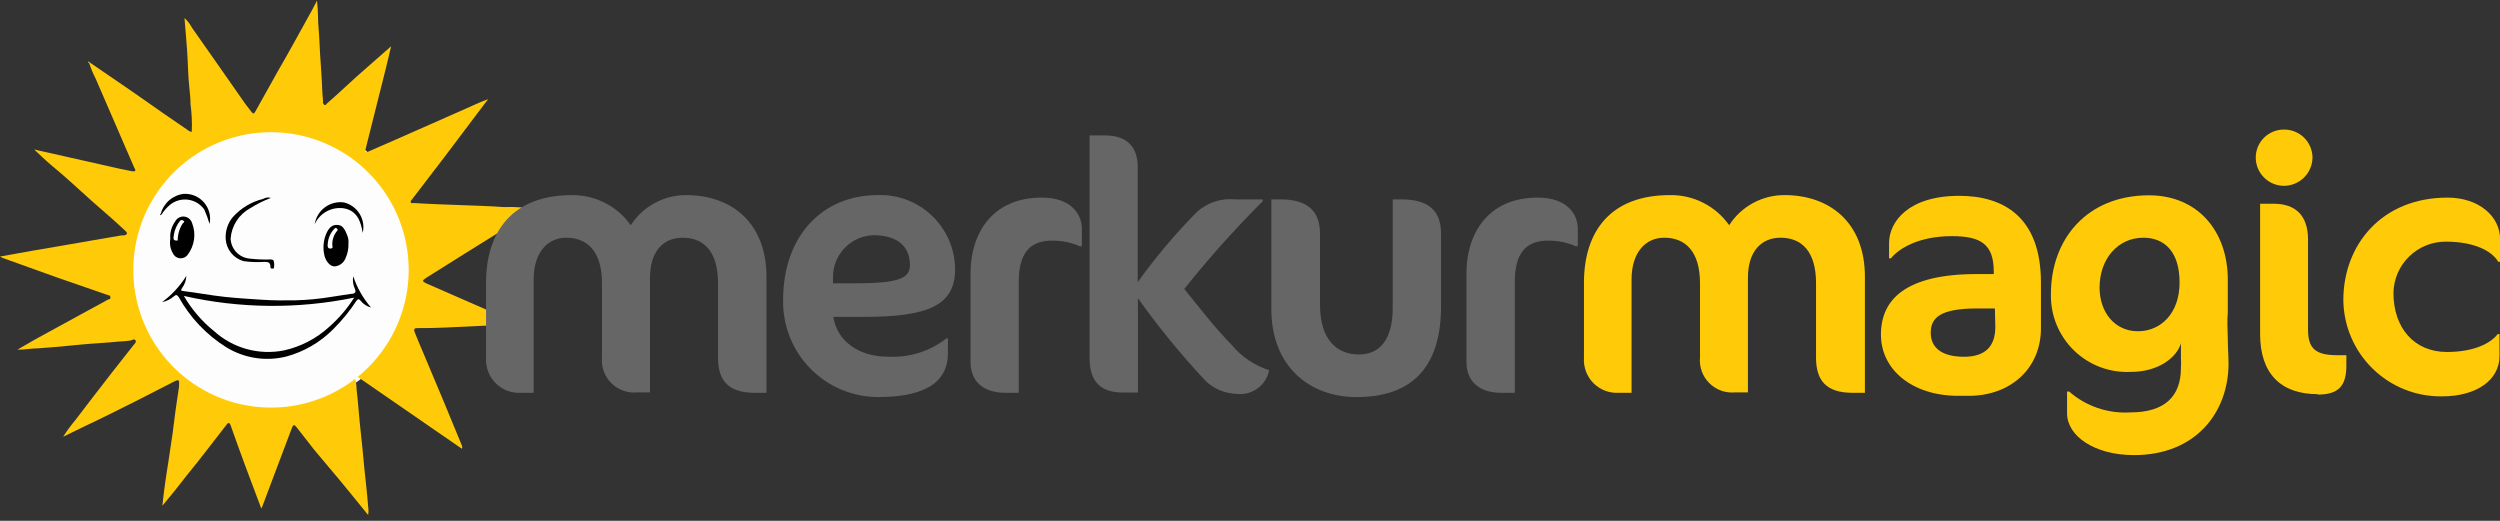 <svg width="240" height="50" viewBox="0 0 240 50" fill="none" xmlns="http://www.w3.org/2000/svg">
<rect x="0" y="0" width="240" height="50" fill="#333333" stroke="none"/>
<g clip-path="url(#clip0_285_743)">
<path d="M40.16 25.25C40.16 28.963 38.685 32.524 36.06 35.15C33.434 37.775 29.873 39.25 26.16 39.25C22.447 39.25 18.886 37.775 16.261 35.15C13.635 32.524 12.16 28.963 12.16 25.25C12.184 21.532 13.676 17.974 16.312 15.352C18.947 12.73 22.512 11.255 26.23 11.25C28.065 11.251 29.881 11.615 31.576 12.32C33.27 13.025 34.808 14.057 36.102 15.358C37.396 16.658 38.421 18.202 39.117 19.899C39.814 21.597 40.168 23.415 40.16 25.25Z" fill="#FEFDFD"/>
<path d="M8.62 6L12.39 8.58C13.53 9.36 14.65 10.16 15.78 10.95C16.52 11.46 17.26 11.95 17.99 12.46C18.107 12.567 18.253 12.637 18.41 12.66C18.45 11.771 18.41 10.881 18.29 10C18.29 9.48 18.24 9 18.18 8.45C18.05 7.29 18.05 6.13 17.97 4.96C17.89 3.79 17.8 2.84 17.71 1.73C17.998 1.993 18.238 2.304 18.42 2.65C20.14 5.08 21.83 7.52 23.54 9.96C23.73 10.22 23.93 10.48 24.13 10.73C24.33 10.98 24.38 10.91 24.5 10.73C25.21 9.44 25.94 8.15 26.66 6.86C27.66 5.15 28.58 3.45 29.53 1.74C29.82 1.22 30.09 0.74 30.43 0.06C30.489 0.574 30.523 1.092 30.53 1.61C30.53 2.35 30.63 3.1 30.66 3.85C30.72 5.47 30.88 7.09 30.94 8.71C30.94 9.06 31.01 9.42 31.01 9.78C31.001 9.83 31.006 9.883 31.025 9.931C31.045 9.979 31.078 10.02 31.12 10.05C31.25 10.14 31.3 10.05 31.38 9.94C32.38 9.08 33.29 8.2 34.26 7.33L37.55 4.44L37.05 6.53C36.4 9.12 35.74 11.71 35.1 14.3C35.04 14.52 35.05 14.7 35.39 14.54C36.39 14.11 37.31 13.7 38.27 13.28L44.72 10.43C45.42 10.12 46.11 9.79 46.86 9.52C46.42 10.1 45.98 10.67 45.55 11.25C44.16 13.08 42.8 14.93 41.39 16.74C40.77 17.53 40.19 18.34 39.57 19.12C39.49 19.22 39.38 19.29 39.44 19.43C39.5 19.57 39.63 19.48 39.73 19.49C41.23 19.59 42.73 19.63 44.25 19.69C45.77 19.75 47.01 19.78 48.37 19.88C49.375 19.838 50.381 19.908 51.37 20.09C51 20.34 50.63 20.6 50.25 20.84L44.55 24.39L40.87 26.7C40.53 26.93 40.53 27.01 40.87 27.18L47.72 30.18C48.45 30.5 49.16 30.84 49.92 31.18L49.8 31.23C48.28 31.23 46.8 31.23 45.25 31.33C43.52 31.41 41.78 31.51 40.04 31.5C39.65 31.5 39.76 31.76 39.82 31.92C40.09 32.62 40.4 33.31 40.69 34.01C41.32 35.52 41.96 37.01 42.59 38.53C43.22 40.05 43.75 41.36 44.34 42.77C44.362 42.818 44.373 42.871 44.373 42.925C44.373 42.978 44.362 43.031 44.34 43.08L34.34 36.18C37.053 33.98 38.786 30.796 39.159 27.323C39.532 23.85 38.516 20.371 36.332 17.645C34.148 14.919 30.974 13.168 27.504 12.774C24.033 12.381 20.548 13.377 17.809 15.545C15.071 17.713 13.301 20.877 12.888 24.345C12.474 27.814 13.45 31.305 15.602 34.056C17.755 36.807 20.908 38.594 24.374 39.028C27.84 39.462 31.337 38.506 34.1 36.37C34.185 36.696 34.229 37.032 34.23 37.37C34.39 38.71 34.47 40.06 34.62 41.37C34.77 42.68 34.86 43.78 34.98 44.99C35.1 46.2 35.25 47.4 35.34 48.61C35.387 48.884 35.387 49.165 35.34 49.44C34.41 48.3 33.52 47.18 32.61 46.09C31.7 45 30.99 44.16 30.18 43.2L28.46 41C28.25 40.74 28.15 40.74 28.02 41.09C27.08 43.61 26.12 46.09 25.17 48.65C25.144 48.705 25.114 48.758 25.08 48.81C24.08 46.16 23.08 43.51 22.15 40.86C22.03 40.52 21.91 40.56 21.74 40.78C20.5 42.36 19.28 44 18 45.55C17.23 46.55 16.43 47.55 15.59 48.55C15.66 47.9 15.72 47.33 15.8 46.76C15.9 46 16.02 45.25 16.14 44.49C16.28 43.49 16.43 42.57 16.57 41.61C16.67 40.85 16.76 40.09 16.86 39.33L17.19 37.1C17.194 37.013 17.194 36.926 17.19 36.84C17.24 36.46 17.09 36.44 16.79 36.59L13 38.53C11.37 39.34 9.75 40.16 8.11 40.93C7.45 41.24 6.81 41.58 6.06 41.93C6.408 41.381 6.792 40.857 7.21 40.36C8.4 38.79 9.61 37.23 10.82 35.67L12.82 33.13C12.93 33 13.1 32.86 13.02 32.69C12.94 32.52 12.73 32.6 12.54 32.69C12.159 32.744 11.775 32.777 11.39 32.79C10.18 32.92 8.96 32.96 7.75 33.08C6.39 33.22 5.03 33.35 3.67 33.44C3.02 33.44 2.37 33.58 1.67 33.57L3.4 32.57L8.63 29.71C9.21 29.39 9.79 29.09 10.37 28.76C10.45 28.71 10.62 28.76 10.6 28.54C10.58 28.32 10.45 28.36 10.31 28.31L5.4 26.61L0.25 24.76C0.164 24.722 0.08 24.679 0 24.63L3.05 24.08L5.92 23.59L8.74 23.1L11.65 22.6H11.91C12.2 22.53 12.3 22.41 12.04 22.17C11.78 21.93 11.23 21.41 10.82 21.05L8.82 19.3C7.54 18.15 6.31 17 5 15.92C4.42 15.44 3.88 14.92 3.28 14.35L11.36 16.17L12.57 16.42C12.7 16.42 12.85 16.5 12.95 16.42C13.05 16.34 12.95 16.2 12.89 16.1C12.51 15.22 12.12 14.34 11.74 13.45L9.18 7.54C8.933 7.061 8.725 6.563 8.56 6.05L8.62 6Z" fill="#FFCB08"/>
<path d="M8.561 6.05C8.471 6.05 8.461 5.97 8.501 5.89L8.621 6L8.561 6.05Z" fill="#FDE279"/>
<path d="M15.56 29C16.492 28.317 17.283 27.461 17.89 26.48C17.875 26.907 17.729 27.319 17.471 27.66C17.34 27.88 17.381 27.919 17.581 27.939C18.921 28.099 20.25 28.36 21.581 28.5C22.91 28.64 24 28.7 25.221 28.779C26.27 28.849 27.32 28.849 28.37 28.829C29.523 28.799 30.673 28.689 31.811 28.5C32.45 28.41 33.081 28.29 33.73 28.209C34.031 28.209 34.24 28.079 34.06 27.709C33.89 27.337 33.838 26.922 33.91 26.52C34.276 27.623 34.857 28.643 35.62 29.52C35.224 29.421 34.871 29.192 34.62 28.869C34.461 28.7 34.391 28.66 34.221 28.869C33.58 29.853 32.835 30.765 32.001 31.59C30.752 32.857 29.189 33.768 27.471 34.23C26.493 34.472 25.477 34.515 24.482 34.357C23.488 34.199 22.535 33.843 21.68 33.309C19.8 32.124 18.249 30.483 17.171 28.54C17 28.27 16.881 28.279 16.691 28.45C16.371 28.732 15.98 28.923 15.56 29ZM34.001 28.57C28.601 29.682 23.027 29.627 17.651 28.41C18.405 29.708 19.392 30.857 20.561 31.799C21.457 32.606 22.53 33.193 23.693 33.512C24.856 33.832 26.078 33.875 27.261 33.639C28.876 33.282 30.369 32.506 31.59 31.39C32.526 30.571 33.338 29.621 34.001 28.57Z" fill="black"/>
<path d="M16.351 22.939C16.295 22.345 16.459 21.751 16.811 21.269C16.889 21.114 17.012 20.986 17.163 20.901C17.314 20.815 17.488 20.777 17.661 20.79C17.834 20.802 18 20.866 18.137 20.973C18.274 21.08 18.376 21.224 18.431 21.389C18.635 21.897 18.702 22.45 18.627 22.991C18.551 23.534 18.336 24.046 18.001 24.479C17.912 24.594 17.794 24.683 17.66 24.737C17.526 24.792 17.38 24.811 17.236 24.791C17.093 24.772 16.957 24.716 16.842 24.628C16.727 24.54 16.637 24.423 16.581 24.289C16.348 23.88 16.266 23.402 16.351 22.939ZM17.061 23.089C17.058 22.512 17.221 21.946 17.531 21.459C17.591 21.379 17.781 21.329 17.611 21.189C17.568 21.148 17.511 21.125 17.451 21.125C17.391 21.125 17.334 21.148 17.291 21.189C16.98 21.574 16.774 22.032 16.691 22.519C16.611 22.999 16.641 23.119 17.061 23.089Z" fill="black"/>
<path d="M33.451 23.369C33.471 23.858 33.375 24.345 33.171 24.79C33.091 24.998 32.955 25.181 32.779 25.318C32.603 25.456 32.393 25.543 32.171 25.57C31.771 25.619 31.351 25.2 31.171 24.63C30.961 23.86 31.032 23.041 31.371 22.32C31.701 21.63 32.121 21.54 32.541 21.61C32.961 21.68 33.161 22.169 33.321 22.559C33.434 22.814 33.479 23.093 33.451 23.369ZM31.451 23.459C31.451 23.669 31.451 23.88 31.741 23.86C32.031 23.84 31.891 23.619 31.901 23.489C31.89 23.018 32.045 22.557 32.341 22.189C32.341 22.189 32.501 22.04 32.341 21.93C32.181 21.82 32.161 21.93 32.081 21.98C31.703 22.382 31.483 22.908 31.461 23.459H31.451Z" fill="black"/>
<path d="M26 19C25.302 19.266 24.632 19.601 24 20C23.472 20.291 23.025 20.709 22.7 21.218C22.375 21.726 22.182 22.308 22.14 22.91C22.159 23.387 22.347 23.842 22.672 24.192C22.997 24.543 23.436 24.765 23.91 24.82C24.574 24.899 25.242 24.929 25.91 24.91C26.06 24.91 26.25 24.91 26.28 25.07C26.34 25.303 26.34 25.547 26.28 25.78C26.28 25.78 26.15 25.78 26.08 25.78C26.01 25.78 25.96 25.71 25.96 25.63C25.96 25.19 25.75 25.14 25.38 25.14C24.713 25.186 24.043 25.163 23.38 25.07C22.919 24.939 22.508 24.671 22.202 24.302C21.897 23.932 21.711 23.478 21.67 23C21.606 22.218 21.85 21.443 22.35 20.84C23.125 19.976 24.143 19.366 25.27 19.09C25.47 19 25.66 18.9 26 19Z" fill="black"/>
<path d="M30.211 21.52C30.312 20.877 30.661 20.299 31.182 19.908C31.703 19.518 32.355 19.346 33.001 19.43C33.631 19.577 34.176 19.969 34.517 20.518C34.859 21.067 34.968 21.73 34.821 22.36C34.641 21.19 34.221 20.2 33.011 20C32.443 19.915 31.862 20.018 31.357 20.292C30.852 20.566 30.45 20.997 30.211 21.52Z" fill="black"/>
<path d="M15.44 20.51C15.574 20.01 15.856 19.561 16.248 19.222C16.64 18.884 17.125 18.67 17.64 18.61C18.007 18.59 18.374 18.655 18.713 18.799C19.052 18.944 19.352 19.164 19.592 19.444C19.832 19.723 20.004 20.054 20.096 20.41C20.187 20.767 20.195 21.14 20.119 21.5C19.98 21.026 19.809 20.562 19.61 20.11C19.432 19.861 19.206 19.65 18.946 19.49C18.686 19.33 18.396 19.224 18.093 19.178C17.791 19.133 17.483 19.148 17.186 19.224C16.89 19.3 16.613 19.435 16.369 19.62C16.023 19.902 15.726 20.24 15.489 20.62L15.44 20.51Z" fill="black"/>
<path d="M15.489 20.59L15.369 20.67C15.369 20.59 15.369 20.54 15.439 20.51L15.489 20.59Z" fill="black"/>
<path d="M72.441 37.71C69.931 37.71 68.931 36.54 68.931 34.34V27.19C68.931 24.13 67.561 22.82 65.531 22.82C63.671 22.82 62.401 24.13 62.401 26.67V37.67H61.161C60.708 37.713 60.25 37.656 59.822 37.502C59.393 37.348 59.004 37.101 58.682 36.779C58.36 36.457 58.113 36.068 57.959 35.639C57.805 35.21 57.748 34.753 57.791 34.3V27.19C57.791 24.13 56.381 22.82 54.351 22.82C52.571 22.82 51.231 24.23 51.231 26.82V37.71H50.001C49.553 37.735 49.105 37.664 48.687 37.504C48.268 37.343 47.888 37.095 47.573 36.776C47.257 36.458 47.013 36.076 46.855 35.656C46.698 35.236 46.632 34.787 46.661 34.34V27.16C46.661 22.1 49.311 18.73 54.911 18.73C56.015 18.719 57.105 18.977 58.087 19.48C59.069 19.983 59.915 20.718 60.551 21.62C61.126 20.73 61.915 19.999 62.847 19.494C63.778 18.989 64.822 18.726 65.881 18.73C70.151 18.73 73.581 21.31 73.581 26.57V37.71H72.441Z" fill="#666666"/>
<path d="M82.999 30.419H79.999C80.349 32.759 82.479 34.239 85.189 34.239C87.234 34.366 89.254 33.74 90.869 32.479H90.999V33.929C90.999 36.299 89.379 38.119 84.289 38.119C83.077 38.116 81.878 37.871 80.761 37.399C79.644 36.927 78.633 36.238 77.785 35.372C76.937 34.505 76.27 33.479 75.823 32.352C75.376 31.226 75.157 30.021 75.179 28.809C75.179 22.619 78.969 18.729 84.259 18.729C85.224 18.694 86.186 18.855 87.088 19.2C87.989 19.546 88.812 20.071 89.505 20.742C90.199 21.414 90.75 22.218 91.126 23.108C91.501 23.997 91.693 24.954 91.689 25.919C91.659 29.319 89.079 30.419 82.999 30.419ZM83.859 22.579C82.818 22.608 81.828 23.042 81.102 23.789C80.375 24.536 79.969 25.537 79.969 26.579V27.199H81.999C86.369 27.199 87.359 26.709 87.359 25.409C87.319 23.509 85.999 22.579 83.819 22.579H83.859Z" fill="#666666"/>
<path d="M103.69 23.65C102.842 23.28 101.925 23.093 101 23.1C98.93 23.1 97.8 24.23 97.8 27.05V37.71H96.54C94.48 37.71 93.17 36.71 93.17 34.71V26.23C93.17 22.51 95.17 18.97 100.01 18.97C102.86 18.97 103.86 20.59 103.86 21.97V23.62L103.69 23.65Z" fill="#666666"/>
<path d="M109.22 16V27.09C110.931 24.696 112.831 22.442 114.9 20.35C115.392 19.902 115.974 19.563 116.606 19.355C117.238 19.146 117.907 19.073 118.57 19.14H121.22V19.32C118.552 21.982 116.038 24.793 113.69 27.74C115.17 29.56 116.61 31.45 118.27 33.14C119.209 34.262 120.446 35.094 121.84 35.54C121.703 36.245 121.304 36.871 120.723 37.293C120.142 37.714 119.422 37.899 118.71 37.81C117.586 37.775 116.516 37.322 115.71 36.54C113.382 34.048 111.22 31.406 109.24 28.63V37.68H107.76C105.63 37.68 104.6 36.58 104.6 34.41V13H106.08C108.3 13 109.22 14.23 109.22 16Z" fill="#666666"/>
<path d="M130.231 38.12C125.661 38.12 122.051 35.12 122.051 29.7V19.14H122.911C125.551 19.14 126.721 20.28 126.721 22.45V29.25C126.721 32.66 128.371 34.03 130.471 34.03C132.361 34.03 133.701 32.72 133.701 29.56V19.14H134.531C137.211 19.14 138.341 20.28 138.341 22.45V29.39C138.341 35.17 135.631 38.12 130.231 38.12Z" fill="#666666"/>
<path d="M151.299 23.65C150.455 23.28 149.541 23.093 148.619 23.1C146.559 23.1 145.419 24.23 145.419 27.05V37.71H144.149C142.089 37.71 140.779 36.71 140.779 34.71V26.23C140.779 22.51 142.779 18.97 147.619 18.97C150.479 18.97 151.469 20.59 151.469 21.97V23.62L151.299 23.65Z" fill="#666666"/>
<path d="M177.84 37.709C175.33 37.709 174.34 36.539 174.34 34.34V27.189C174.34 24.13 172.96 22.82 170.93 22.82C169.08 22.82 167.8 24.13 167.8 26.669V37.669H166.57C166.117 37.713 165.659 37.655 165.231 37.501C164.802 37.347 164.413 37.1 164.091 36.779C163.769 36.456 163.522 36.067 163.368 35.639C163.214 35.21 163.157 34.753 163.2 34.3V27.189C163.2 24.13 161.79 22.82 159.76 22.82C157.97 22.82 156.63 24.23 156.63 26.82V37.709H155.39C154.943 37.735 154.495 37.664 154.077 37.503C153.659 37.342 153.28 37.094 152.965 36.776C152.65 36.457 152.407 36.075 152.251 35.655C152.095 35.235 152.03 34.786 152.06 34.34V27.16C152.06 22.099 154.71 18.73 160.31 18.73C161.422 18.711 162.522 18.964 163.514 19.468C164.506 19.972 165.359 20.71 166 21.619C166.573 20.728 167.362 19.995 168.294 19.49C169.226 18.985 170.27 18.723 171.33 18.73C175.59 18.73 179.03 21.309 179.03 26.57V37.709H177.84Z" fill="#FFCB08"/>
<path d="M189 38H188C183.6 38 180.57 35.52 180.57 32.12C180.57 28.72 182.98 26.31 189.79 26.31H191.4V26.07C191.4 23.46 190.17 22.67 187.4 22.67C184.07 22.67 182.21 23.94 181.53 24.8H181.35V23.34C181.35 21.28 183.21 18.8 188.09 18.8C192.22 18.8 195.93 20.73 195.93 27.12V31.38C196 35.3 193.07 38 189 38ZM191.51 29.61H189.86C186.35 29.61 185.35 30.44 185.35 31.95C185.35 33.46 186.52 34.25 188.55 34.25C190.58 34.25 191.55 33.25 191.55 31.4L191.51 29.61Z" fill="#FFCB08"/>
<path d="M213.869 32.52C213.869 33.27 213.939 34.27 213.939 34.89C213.939 39.53 210.849 43.69 204.859 43.69C201.049 43.69 198.439 41.84 198.439 39.69V37.59H198.639C200.26 39.005 202.372 39.723 204.519 39.59C207.859 39.59 209.369 38.01 209.369 35.33C209.39 34.997 209.39 34.663 209.369 34.33C209.369 34.05 209.369 33.57 209.369 33.4V32.95C208.989 34.29 207.239 35.7 204.589 35.7C203.582 35.754 202.574 35.599 201.629 35.245C200.684 34.89 199.823 34.344 199.1 33.641C198.376 32.937 197.807 32.091 197.426 31.157C197.046 30.222 196.863 29.219 196.889 28.21C196.889 22.98 200.329 18.75 206.309 18.75C210.919 18.75 213.869 22.12 213.869 26.87V30C213.799 30.63 213.839 31.69 213.869 32.52ZM201.559 27.6C201.559 30.01 203.039 31.8 205.239 31.8C207.439 31.8 209.239 30.08 209.239 27.12C209.239 24.16 207.789 22.82 205.759 22.82C203.349 22.82 201.559 24.82 201.559 27.6Z" fill="#FFCB08"/>
<path d="M219.231 17.839C218.516 17.829 217.835 17.537 217.333 17.029C216.832 16.52 216.551 15.834 216.551 15.119C216.553 14.409 216.837 13.729 217.339 13.227C217.841 12.725 218.521 12.442 219.231 12.439C219.589 12.431 219.946 12.494 220.279 12.625C220.613 12.756 220.918 12.952 221.175 13.201C221.433 13.45 221.639 13.748 221.78 14.077C221.922 14.407 221.997 14.761 222.001 15.119C221.993 15.847 221.697 16.542 221.178 17.051C220.658 17.561 219.958 17.845 219.231 17.839ZM222.501 37.839C218.931 37.839 216.971 35.839 216.971 32.069V19.559H218.271C220.341 19.559 221.571 20.659 221.571 22.999V31.659C221.571 33.519 222.361 34.099 224.391 34.099H225.251V35.099C225.251 37.089 224.461 37.879 222.501 37.879V37.839Z" fill="#FFCB08"/>
<path d="M239.831 25.13C239.211 24.06 237.461 23.2 234.831 23.2C233.508 23.184 232.233 23.692 231.285 24.615C230.336 25.537 229.792 26.797 229.771 28.12C229.771 31.49 231.771 33.79 234.901 33.79C237.541 33.79 239.131 32.93 239.781 32.07H239.951V34.2C239.951 36.44 237.791 38.05 234.451 38.05C233.22 38.07 231.998 37.846 230.854 37.392C229.71 36.938 228.667 36.262 227.785 35.403C226.903 34.544 226.199 33.52 225.715 32.388C225.23 31.257 224.974 30.041 224.961 28.81C224.961 23.51 228.641 18.97 234.961 18.97C237.961 18.97 240.011 20.76 240.011 22.97V25.14L239.831 25.13Z" fill="#FFCB08"/>
</g>
<defs>
<clipPath id="clip0_285_743">
<rect width="240" height="49.38" fill="white"/>
</clipPath>
</defs>
</svg>
